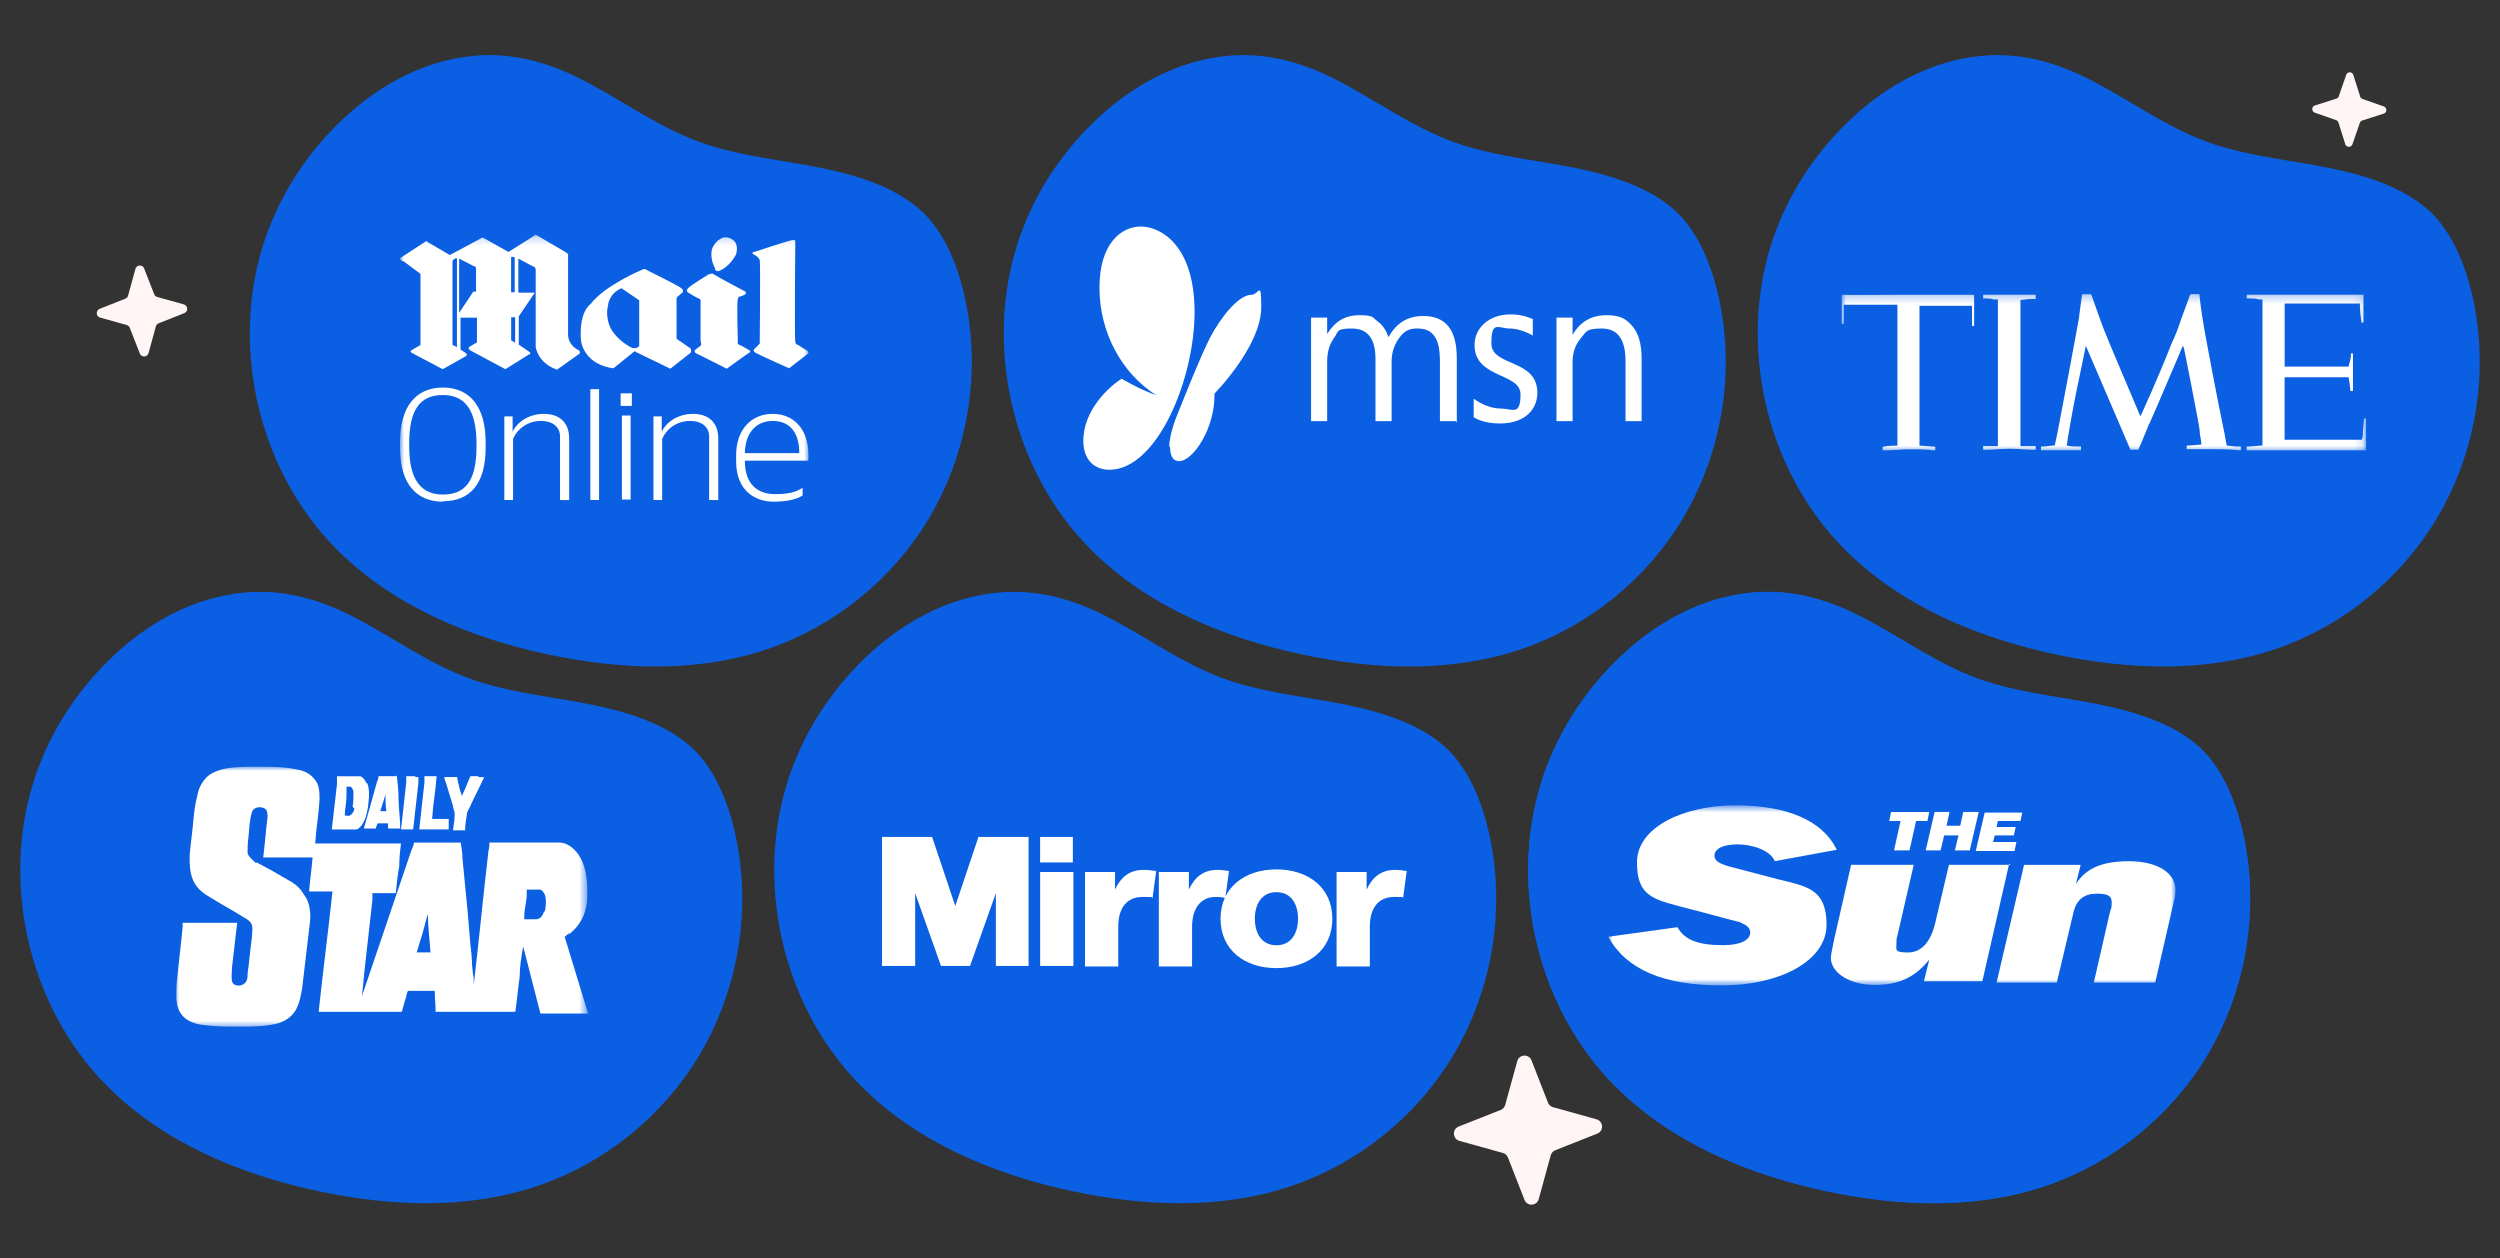 <svg width="300" height="151" viewBox="0 0 300 151" fill="none" xmlns="http://www.w3.org/2000/svg">
<rect x="0" y="0" width="300" height="151" fill="#333333" stroke="none"/>
<path d="M31.97 28.207C27.425 40.997 30.83 56.283 40.37 65.886C47.145 72.712 56.4 76.547 65.78 78.54C74.515 80.392 83.775 80.75 92.22 77.851C100.165 75.123 107.1 69.5 111.44 62.267C115.78 55.035 117.495 46.241 116.195 37.891C115.5 33.416 113.8 28.046 110.235 25.006C106.63 21.93 101.415 20.657 96.855 19.831C92.505 19.041 88.065 18.543 83.905 17.023C79.125 15.276 74.925 12.246 70.43 9.86C64.91 6.926 59.56 5.763 53.475 7.278C48.21 8.587 43.535 11.718 39.805 15.624C36.37 19.217 33.645 23.511 31.975 28.212L31.97 28.207Z" fill="#0A5FE3"/>
<path d="M122.445 28.207C117.9 40.997 121.305 56.283 130.845 65.886C137.62 72.712 146.875 76.547 156.255 78.54C164.99 80.392 174.25 80.75 182.695 77.851C190.64 75.123 197.575 69.5 201.915 62.267C206.255 55.035 207.97 46.241 206.67 37.891C205.975 33.416 204.275 28.046 200.71 25.006C197.105 21.93 191.89 20.657 187.33 19.831C182.98 19.041 178.54 18.543 174.38 17.023C169.6 15.276 165.4 12.246 160.905 9.86C155.385 6.926 150.035 5.763 143.95 7.278C138.685 8.587 134.01 11.718 130.28 15.624C126.845 19.217 124.12 23.511 122.45 28.212L122.445 28.207Z" fill="#0A5FE3"/>
<path d="M212.92 28.207C208.375 40.997 211.78 56.283 221.32 65.886C228.095 72.712 237.35 76.547 246.73 78.54C255.465 80.392 264.725 80.75 273.17 77.851C281.115 75.123 288.05 69.5 292.39 62.267C296.73 55.035 298.445 46.241 297.145 37.891C296.45 33.416 294.75 28.046 291.185 25.006C287.58 21.93 282.365 20.657 277.805 19.831C273.455 19.041 269.015 18.543 264.855 17.023C260.075 15.276 255.875 12.246 251.38 9.86C245.86 6.926 240.51 5.763 234.425 7.278C229.16 8.587 224.485 11.718 220.755 15.624C217.32 19.217 214.595 23.511 212.925 28.212L212.92 28.207Z" fill="#0A5FE3"/>
<path d="M4.425 92.614C-0.12 105.403 3.285 120.69 12.825 130.293C19.6 137.118 28.855 140.954 38.235 142.947C46.97 144.799 56.23 145.157 64.675 142.257C72.62 139.529 79.555 133.907 83.895 126.674C88.235 119.441 89.95 110.648 88.65 102.298C87.955 97.823 86.255 92.453 82.69 89.412C79.085 86.337 73.87 85.064 69.31 84.238C64.96 83.448 60.52 82.95 56.36 81.43C51.58 79.683 47.38 76.653 42.885 74.267C37.365 71.333 32.015 70.17 25.93 71.685C20.665 72.994 15.99 76.124 12.26 80.03C8.825 83.624 6.1 87.918 4.43 92.619L4.425 92.614Z" fill="#0A5FE3"/>
<path d="M94.9 92.614C90.355 105.403 93.76 120.69 103.3 130.293C110.075 137.118 119.33 140.954 128.71 142.947C137.445 144.799 146.705 145.157 155.15 142.257C163.095 139.529 170.03 133.907 174.37 126.674C178.71 119.441 180.425 110.648 179.125 102.298C178.43 97.823 176.73 92.453 173.165 89.412C169.56 86.337 164.345 85.064 159.785 84.238C155.435 83.448 150.995 82.95 146.835 81.43C142.055 79.683 137.855 76.653 133.36 74.267C127.84 71.333 122.49 70.17 116.405 71.685C111.14 72.994 106.465 76.124 102.735 80.03C99.3 83.624 96.575 87.918 94.905 92.619L94.9 92.614Z" fill="#0A5FE3"/>
<path d="M185.375 92.614C180.83 105.403 184.235 120.69 193.775 130.293C200.55 137.118 209.805 140.954 219.185 142.947C227.92 144.799 237.18 145.157 245.625 142.257C253.57 139.529 260.505 133.907 264.845 126.674C269.185 119.441 270.9 110.648 269.6 102.298C268.905 97.823 267.205 92.453 263.64 89.412C260.035 86.337 254.82 85.064 250.26 84.238C245.91 83.448 241.47 82.95 237.31 81.43C232.53 79.683 228.33 76.653 223.835 74.267C218.315 71.333 212.965 70.17 206.88 71.685C201.615 72.994 196.94 76.124 193.21 80.03C189.775 83.624 187.05 87.918 185.38 92.619L185.375 92.614Z" fill="#0A5FE3"/>
<path d="M185.375 92.614C180.83 105.403 184.235 120.69 193.775 130.293C200.55 137.118 209.805 140.954 219.185 142.947C227.92 144.799 237.18 145.157 245.625 142.257C253.57 139.529 260.505 133.907 264.845 126.674C269.185 119.441 270.9 110.648 269.6 102.298C268.905 97.823 267.205 92.453 263.64 89.412C260.035 86.337 254.82 85.064 250.26 84.238C245.91 83.448 241.47 82.95 237.31 81.43C232.53 79.683 228.33 76.653 223.835 74.267C218.315 71.333 212.965 70.17 206.88 71.685C201.615 72.994 196.94 76.124 193.21 80.03C189.775 83.624 187.05 87.918 185.38 92.619L185.375 92.614Z" fill="#0A5FE3"/>
<mask id="mask0_10010_389" style="mask-type:luminance" maskUnits="userSpaceOnUse" x="48" y="28" width="50" height="35">
<path d="M97.14 28.186H48V62.801H97.14V28.186Z" fill="white"/>
</mask>
<g mask="url(#mask0_10010_389)">
<path d="M85.776 32.269C85.883 32.592 86.254 32.535 86.254 32.535C87.694 31.946 88.336 30.497 88.336 30.497C88.707 29.098 87.857 28.724 87.857 28.724C87.109 28.243 86.524 28.617 86.524 28.617C85.619 29.098 85.405 30.015 85.405 30.015C85.191 31.25 85.832 32.218 85.832 32.218L85.782 32.269H85.776Z" fill="white"/>
<path d="M61.335 35.066V31.04C61.335 31.04 61.229 30.667 61.763 30.882V35.072H61.335V35.066ZM61.605 40.972C61.605 40.972 61.392 40.972 61.341 40.814V38.073H61.819V41.137L61.605 40.978V40.972ZM56.751 35.066L55.097 37.535V31.035L56.858 31.946C56.858 31.946 57.015 31.839 57.122 32.212V35.004H56.751V35.055V35.066ZM54.456 41.454C54.456 41.454 54.349 41.561 54.299 41.346V31.358C54.299 31.358 54.349 31.035 54.833 30.984V41.675L54.405 41.408L54.456 41.459V41.454ZM69.289 41.941C69.289 41.941 68.277 41.459 68.17 40.276V30.604C68.17 30.604 68.277 30.604 68.012 30.338L64.435 28.243C64.435 28.243 64.328 28.028 64.007 28.351L61.02 30.231L58.034 28.566C58.034 28.566 57.927 28.458 57.769 28.566C57.505 28.724 53.978 30.604 53.978 30.604L51.312 29.047C51.312 29.047 51.205 28.832 51.047 28.996L48.167 30.876C48.167 30.876 47.74 31.035 48.325 31.358H48.432L50.457 32.864V41.403L49.444 41.992C49.444 41.992 49.073 42.15 49.444 42.365L53.129 44.302L55.902 42.745C55.902 42.745 56.166 42.586 55.902 42.371L55.26 41.941V38.124H57.235V41.08L56.329 41.618C56.329 41.618 56.065 41.776 56.436 42.048L60.649 44.302L63.478 42.53C63.478 42.53 63.743 42.53 63.585 42.264L62.252 41.352V37.966L64.176 35.117H62.202V31.035L64.019 32.003C64.019 32.003 64.232 31.952 64.283 32.377V41.618C64.283 41.618 64.497 43.554 66.842 44.359L69.565 42.422C69.565 42.371 69.672 42.207 69.407 41.992L69.3 41.941H69.289Z" fill="white"/>
<path d="M75.691 41.669C75.691 41.669 74.088 40.865 73.289 39.416C73.076 38.985 72.648 37.858 72.969 36.624C72.969 36.624 73.019 35.282 74.572 34.586L76.704 36.035V41.516C76.704 41.516 76.383 41.998 75.691 41.675V41.669ZM82.897 41.833L81.187 40.65V35.871C81.187 35.871 81.187 35.656 81.294 35.605L81.935 35.067C81.935 35.067 82.042 34.852 81.828 34.636C81.614 34.37 77.559 32.383 77.559 32.383C77.559 32.383 77.401 32.168 77.024 32.383C77.024 32.383 72.597 34.212 70.837 36.516C70.837 36.516 69.447 37.377 69.717 40.865C69.768 41.346 70.302 43.764 73.616 44.195L76.017 42.258C76.017 42.258 76.124 42.043 76.338 42.258L80.444 44.246L82.897 42.309C82.897 42.309 83.004 42.043 82.846 41.828H82.897V41.833Z" fill="white"/>
<path d="M85.135 32.864C85.135 32.864 82.734 34.313 82.52 34.636C82.306 34.902 82.52 35.067 82.52 35.067C82.52 35.067 83.532 35.712 83.853 35.82C84.117 35.927 84.067 36.086 84.067 36.086V40.973C84.174 41.08 84.117 41.454 84.117 41.454C84.117 41.454 83.69 41.777 83.476 41.935C83.212 42.15 83.476 42.366 83.476 42.366L87.211 44.245C87.211 44.245 89.72 42.416 89.934 42.309C90.147 42.201 89.934 42.043 89.934 42.043C89.934 42.043 88.865 41.397 88.651 41.346C88.437 41.239 88.544 41.08 88.544 41.08C88.544 41.08 88.387 36.301 88.544 35.871C88.651 35.497 88.758 35.605 88.758 35.605C88.758 35.605 89.129 35.497 89.399 35.338C89.664 35.123 89.399 34.965 89.399 34.965C89.399 34.965 85.929 33.136 85.664 32.926C85.4 32.711 85.186 32.926 85.186 32.926L85.135 32.875V32.864Z" fill="white"/>
<path d="M90.367 30.282C90.367 30.282 94.422 28.94 94.957 28.832C95.491 28.725 95.435 28.94 95.435 28.94C95.435 28.94 95.328 40.599 95.435 41.024C95.542 41.454 95.699 41.346 95.699 41.346C95.699 41.346 96.661 41.992 96.875 42.1C97.089 42.207 96.982 42.422 96.982 42.422L94.687 44.195C94.687 44.195 90.952 42.53 90.631 42.315C90.26 42.049 90.524 41.884 90.524 41.884L91.166 41.239C91.166 41.239 91.272 31.675 91.166 31.194C90.952 30.712 90.367 30.497 90.367 30.497C90.209 30.282 90.367 30.231 90.367 30.231V30.282Z" fill="white"/>
<path d="M57.179 53.226C57.179 49.313 55.886 47.405 53.141 47.405C50.395 47.405 49.102 49.16 49.102 53.226V53.577C49.102 57.592 50.547 59.347 53.141 59.347C55.734 59.347 57.179 57.841 57.179 53.628V53.226ZM53.141 60.202C50.097 60.202 48.005 58.197 48.005 53.781V53.028C48.005 48.815 49.901 46.504 53.141 46.504C56.38 46.504 58.276 48.815 58.276 53.028V53.73C58.276 58.045 56.431 60.151 53.141 60.151V60.202Z" fill="white"/>
<path d="M67.203 59.947V52.371C67.203 51.267 66.354 50.513 64.908 50.513C63.462 50.513 62.169 51.318 61.567 52.671V59.998H60.52V49.964H61.516V51.822C61.966 50.768 63.361 49.664 65.257 49.664C67.152 49.664 68.3 50.717 68.3 52.626V60.004H67.254L67.203 59.953V59.947Z" fill="white"/>
<path d="M71.888 46.703H70.842V59.998H71.888V46.703Z" fill="white"/>
<path d="M74.628 59.947H75.675V49.862H74.628V59.947ZM74.477 48.707H75.821V47.201H74.477V48.707Z" fill="white"/>
<path d="M85.097 59.947V52.371C85.097 51.267 84.247 50.513 82.802 50.513C81.356 50.513 80.062 51.318 79.46 52.671V59.998H78.414V49.964H79.41V51.822C79.86 50.768 81.255 49.664 83.15 49.664C85.046 49.664 86.193 50.717 86.193 52.626V60.004H85.147L85.097 59.953V59.947Z" fill="white"/>
<path d="M92.723 50.513C90.878 50.513 89.433 51.77 89.382 54.375H95.913C95.913 51.765 94.664 50.513 92.723 50.513ZM89.382 55.281C89.382 58.09 90.878 59.296 93.022 59.296C95.165 59.296 95.761 58.843 96.312 58.543V59.449C95.615 59.953 94.27 60.202 92.825 60.202C90.783 60.202 88.336 59.047 88.336 55.332V54.63C88.336 51.521 90.181 49.664 92.723 49.664C95.266 49.664 97.01 51.521 97.01 54.579V55.281H89.382Z" fill="white"/>
</g>
<mask id="mask1_10010_389" style="mask-type:luminance" maskUnits="userSpaceOnUse" x="221" y="35" width="63" height="20">
<path d="M283.871 35.233H221V54.295H283.871V35.233Z" fill="white"/>
</mask>
<g mask="url(#mask1_10010_389)">
<path d="M250.988 35.294H249.85C249.85 35.486 249.599 37.009 249.468 38.215C249.278 39.36 247.699 47.745 247.198 50.348C247.073 51.11 246.632 53.269 246.567 53.461C246.06 53.461 245.494 53.587 245.113 53.587H244.922V54.031H249.718V53.587H249.468C249.218 53.587 248.396 53.587 248.014 53.461C248.014 53.209 248.771 48.825 249.152 47.044C249.844 43.805 250.29 41.514 250.29 41.514L250.416 41.765L255.653 53.965H256.6C256.6 53.965 257.166 52.694 257.798 51.104C257.798 51.104 257.798 50.912 257.923 50.852C258.62 49.329 261.963 41.447 261.963 41.447C261.963 41.447 261.963 41.574 262.088 41.831C262.403 43.355 263.476 48.885 263.732 50.282C263.857 50.984 263.982 51.614 263.982 52.064C264.107 52.634 264.173 53.209 264.173 53.335C264.048 53.335 262.975 53.461 262.594 53.461H262.403V53.905H265.305C266.127 53.905 267.706 53.905 268.654 54.031H268.904V53.587H268.522C268.082 53.587 267.325 53.461 267.2 53.461C267.2 53.461 267.075 52.825 266.949 52.064C266.318 49.077 264.548 39.99 264.233 37.765C264.107 37.003 263.917 35.288 263.917 35.288H262.844C262.844 35.288 262.278 36.811 261.772 38.209C261.456 39.162 261.015 40.368 260.574 41.262C258.805 45.772 256.85 49.965 256.85 49.965C256.85 49.965 252.686 40.182 252.495 39.606C252.245 39.036 250.916 35.222 250.916 35.222L250.982 35.288L250.988 35.294ZM221 35.36V38.856H221.25V36.571H227.691V53.473C227.441 53.473 226.494 53.473 226.112 53.599H225.922V54.043H226.172C227.054 54.043 228.317 53.917 229.139 53.917C229.961 53.917 231.284 53.917 231.981 54.043H232.231V53.599H232.106C231.856 53.599 230.527 53.473 230.337 53.473V36.697H236.646V39.114H236.896V35.366H228.883C224.652 35.366 221.876 35.432 220.994 35.366L221 35.36ZM237.981 35.36V35.803C238.172 35.803 238.988 35.803 239.178 35.929H239.744V53.533H237.975V53.977H238.225C239.107 53.977 240.311 53.851 241.192 53.851C242.074 53.851 243.337 53.977 244.034 53.977H244.285V53.533H242.455V35.995C242.706 35.995 243.468 35.87 243.719 35.87H244.285V35.36H237.909H237.975H237.981ZM283.746 35.36H269.607V35.803H269.857C270.107 35.803 270.739 35.803 271.055 35.929H271.496V53.467C270.989 53.467 270.107 53.593 269.726 53.593H269.601V54.037H283.93V50.222H283.68C283.68 50.474 283.555 51.62 283.555 51.686C283.555 52.07 283.555 52.514 283.43 52.766H274.153V45.268H281.851V45.46C281.976 45.97 281.976 46.288 282.042 46.792V46.918H282.357V42.407H282.107V42.659C282.107 42.977 281.982 43.421 281.857 43.865V43.991H274.159V36.427H283.185V36.553C283.185 37.315 283.311 38.269 283.376 38.587V38.712H283.626V35.03V35.348H283.752L283.746 35.36Z" fill="white"/>
</g>
<mask id="mask2_10010_389" style="mask-type:luminance" maskUnits="userSpaceOnUse" x="21" y="92" width="50" height="32">
<path d="M70.481 92H21V123.394H70.481V92Z" fill="white"/>
</mask>
<g mask="url(#mask2_10010_389)">
<path d="M47.505 93.146H45.429C45.429 93.355 45.322 93.671 45.221 93.88C44.699 95.762 44.183 97.649 43.661 99.428H45.115C45.115 99.219 45.221 99.01 45.322 98.801H46.568V99.428H48.027C48.027 98.174 47.82 96.914 47.82 95.66C47.82 94.824 47.719 93.988 47.612 93.044L47.505 93.152V93.146ZM45.636 97.332C45.844 96.705 46.052 95.971 46.26 95.344C46.26 95.971 46.26 96.705 46.366 97.332H45.636Z" fill="white"/>
<path d="M49.895 93.146H48.75V93.88C48.542 95.761 48.335 97.648 48.127 99.53H49.58C49.788 97.648 49.996 95.761 50.203 93.982V93.248H49.788L49.895 93.14V93.146Z" fill="white"/>
<path d="M51.871 98.067C51.977 96.394 52.286 94.824 52.393 93.146H50.934V93.88C50.726 95.762 50.518 97.648 50.31 99.53H53.846V98.276H51.871V98.067Z" fill="white"/>
<path d="M57.381 93.146H56.444C56.338 93.355 56.237 93.671 56.13 93.88C55.922 94.406 55.715 94.925 55.4 95.553C55.4 95.344 55.294 95.027 55.193 94.818C55.086 94.4 54.985 93.875 54.879 93.457V93.248H53.318C53.318 93.457 53.419 93.666 53.526 93.982C53.84 94.925 54.048 95.762 54.357 96.705C54.357 97.022 54.564 97.332 54.564 97.648C54.564 98.276 54.458 99.01 54.357 99.637H55.816C55.816 99.01 55.917 98.383 56.023 97.756C56.023 97.338 56.338 97.022 56.439 96.711C56.961 95.558 57.583 94.406 58.1 93.259C57.684 93.259 57.376 93.259 57.477 93.259L57.376 93.152L57.381 93.146Z" fill="white"/>
<path d="M43.968 93.988C43.867 93.672 43.553 93.254 43.244 93.152H42.414C42.52 93.152 41.376 93.152 40.438 93.152V94.095C40.231 95.875 40.023 97.654 39.815 99.536H42.722C42.93 99.536 43.138 99.327 43.244 99.219C44.075 98.276 44.181 96.813 44.283 95.558C44.283 95.033 44.283 94.513 44.075 93.988H43.968ZM42.515 97.022C42.515 97.338 42.307 97.649 41.993 97.858C41.785 97.965 41.578 97.858 41.37 97.858C41.37 97.123 41.578 96.395 41.578 95.553V94.4H42.099C42.307 94.609 42.414 94.818 42.414 95.135C42.414 95.66 42.414 96.287 42.313 96.807L42.52 97.016L42.515 97.022Z" fill="white"/>
<path d="M68.19 112.196C69.958 110.834 70.581 109.055 70.474 106.857C70.474 105.394 70.267 103.823 69.436 102.569C68.914 101.835 68.084 101.106 67.147 101.106H58.728C58.728 101.422 58.728 101.733 58.622 102.049C57.999 107.388 57.477 112.828 56.854 118.167C56.854 117.749 56.854 117.224 56.748 116.806C56.748 116.806 56.647 115.76 56.647 115.862C56.647 115.026 56.54 114.083 56.439 113.247C56.338 111.992 56.231 110.733 56.125 109.478C56.024 108.433 55.917 107.281 55.81 106.236C55.709 105.191 55.603 104.038 55.496 102.993C55.496 102.366 55.395 101.739 55.288 101.112H49.676C49.676 101.428 49.469 101.739 49.362 102.055C47.387 107.914 45.411 113.67 43.436 119.529C43.543 118.483 43.644 117.438 43.75 116.388C44.065 113.563 44.373 110.84 44.687 108.015V107.179H47.493C47.6 106.134 47.701 105.089 47.909 103.936C47.909 102.993 48.01 102.055 48.116 101.213H37.824C37.931 99.434 38.239 97.762 38.346 95.982C38.346 95.039 38.346 94.101 37.622 93.366C37.1 92.739 36.27 92.423 35.54 92.321C34.086 92.005 32.42 92.005 30.759 92.005C29.513 92.005 28.368 92.005 27.122 92.214C26.185 92.423 25.147 92.739 24.524 93.575C24.108 94.101 23.794 94.728 23.693 95.457C23.379 96.502 23.278 97.654 23.171 98.807C23.065 100.061 22.857 101.321 22.756 102.677C22.756 103.829 22.756 104.981 23.379 106.027C23.794 106.761 24.524 107.281 25.248 107.699C26.6 108.535 27.953 109.269 29.299 110.105C29.715 110.314 30.13 110.631 30.237 111.049C30.343 111.467 30.237 111.992 30.237 112.41C30.029 113.874 29.922 115.342 29.715 116.806C29.715 117.224 29.715 117.642 29.401 117.958C29.193 118.167 28.878 118.274 28.671 118.274C28.357 118.274 27.947 118.167 27.84 117.749C27.734 117.224 27.84 116.597 27.84 116.077C28.048 114.297 28.256 112.518 28.463 110.738H21.914V111.264C21.706 113.563 21.392 115.868 21.184 118.173C21.184 119.325 20.977 120.579 21.706 121.625C22.228 122.461 23.368 122.879 24.305 122.986C25.764 123.195 27.217 123.195 28.671 123.195C30.231 123.195 31.892 123.195 33.452 122.777C34.075 122.568 34.597 122.252 35.012 121.834C35.843 120.997 36.051 119.743 36.258 118.591C36.572 115.975 36.881 113.252 37.196 110.637C37.302 109.693 37.196 108.648 36.78 107.812C36.572 107.495 36.365 107.185 36.157 106.868C35.742 106.343 35.22 105.925 34.597 105.614C33.351 104.88 32.1 104.151 30.854 103.524H30.646C30.231 103.106 29.816 102.79 29.709 102.371C29.709 101.744 29.709 101.117 29.816 100.49C29.917 99.445 29.917 98.502 30.231 97.457C30.439 96.829 31.269 96.722 31.791 97.038C32.105 97.248 32.105 97.666 32.105 98.084C31.898 99.654 31.791 101.326 31.584 102.897H37.51C37.403 104.258 37.196 105.62 37.094 106.976H39.9C39.379 111.789 38.756 116.602 38.239 121.416H48.217C48.425 120.788 48.532 120.161 48.739 119.636C48.739 119.427 48.846 119.218 48.947 118.902H52.168C52.168 119.738 52.275 120.574 52.275 121.416H61.838C62.045 120.054 62.152 118.591 62.359 117.229C62.359 115.975 62.567 114.823 62.775 113.569C63.504 116.292 64.127 118.907 64.851 121.625H70.57C69.633 118.591 68.701 115.45 67.764 112.416L68.387 111.891L68.179 112.207L68.19 112.196ZM50.518 114.286H49.996C50.204 113.761 50.311 113.134 50.518 112.614C50.833 111.67 51.04 110.625 51.349 109.682C51.349 111.252 51.556 112.715 51.663 114.286H50.518ZM65.283 109.371C65.177 109.789 64.868 110.314 64.346 110.314H62.893C62.893 109.371 63.1 108.535 63.207 107.591V106.755H64.767C65.081 106.755 65.289 107.173 65.39 107.382C65.598 108.01 65.491 108.744 65.39 109.371H65.283Z" fill="white"/>
</g>
<path d="M140.399 53.546C140.399 54.864 140.857 55.336 141.503 55.336C143.161 55.336 145.827 51.384 145.737 47.239C148.312 44.511 151.352 40.273 151.352 36.88C151.352 33.487 151.075 35.376 150.158 35.376C148.686 35.376 146.569 37.918 145.188 40.553C143.897 43.188 142.703 46.201 141.044 50.346C140.676 51.384 140.308 52.608 140.308 53.639L140.399 53.546ZM176.842 47.898V50.066C176.842 50.066 177.856 50.818 179.973 50.818C183.103 50.818 184.484 49.029 184.484 47.146C184.484 43.001 178.965 44.039 178.965 41.211C178.965 38.384 179.791 39.422 181.173 39.422C182.554 39.422 183.935 40.267 183.935 40.267V38.291C183.935 38.291 182.831 37.725 181.269 37.725C178.603 37.725 176.944 39.422 176.944 41.398C176.944 45.449 182.463 44.691 182.463 47.332C182.463 49.973 181.45 49.029 180.165 49.029C178.325 49.029 176.944 47.898 176.944 47.898H176.854H176.842ZM197 50.532H195.064V43.374C195.064 40.739 194.147 39.422 192.211 39.422C190.275 39.422 190.371 39.801 189.726 40.553C189.081 41.305 188.713 42.249 188.713 43.38V50.538H186.777V38.11H188.713V40.18C189.63 38.577 191.011 37.825 192.76 37.825C194.509 37.825 195.155 38.297 195.89 39.142C196.626 39.987 196.994 41.31 196.994 43.001V50.626V50.532H197ZM174.725 50.532H172.789V43.374C172.789 41.963 172.602 41.019 172.144 40.36C171.685 39.702 171.04 39.416 170.027 39.416C169.014 39.416 168.464 39.795 167.91 40.547C167.361 41.299 166.993 42.243 166.993 43.374V50.532H165.057V43.094C165.057 40.646 164.14 39.422 162.204 39.422C160.268 39.422 160.641 39.801 160.087 40.553C159.532 41.305 159.26 42.249 159.26 43.38V50.538H157.33V38.11H159.26V40.086C160.183 38.582 161.377 37.825 163.126 37.825C164.876 37.825 164.689 38.104 165.334 38.577C165.979 39.049 166.347 39.707 166.625 40.459C167.547 38.763 168.929 37.918 170.768 37.918C173.531 37.918 174.816 39.614 174.816 43.001V50.725L174.725 50.538V50.532ZM133.13 56.373C131.472 56.373 130 55.336 130 52.888C130 49.122 133.221 46.295 134.602 45.449C134.602 45.449 136.629 46.673 138.746 47.425C134.602 44.791 131.936 39.894 131.936 34.525C131.936 29.156 134.602 27.18 136.906 27.18C139.21 27.18 143.348 29.349 143.348 37.446C143.348 45.543 138.836 56.373 133.13 56.373Z" fill="white"/>
<mask id="mask3_10010_389" style="mask-type:luminance" maskUnits="userSpaceOnUse" x="104" y="98" width="67" height="20">
<path d="M170.07 98.653H104V117.764H170.07V98.653Z" fill="white"/>
</mask>
<g mask="url(#mask3_10010_389)">
<path d="M105.831 115.915H109.82V107.186L112.922 115.915H116.402L119.504 107.186V115.915H123.43V100.434H117.415L114.633 108.719L111.852 100.434H105.837V115.978V115.915H105.831Z" fill="white"/>
<path d="M128.742 100.434H124.815V103.493H128.742V100.434Z" fill="white"/>
<path d="M168.741 104.512C168.363 104.449 167.854 104.386 167.413 104.386C165.702 104.386 164.689 105.279 163.996 106.742V104.639H160.391V115.978H164.38V111.202C164.38 108.972 165.393 107.635 167.293 107.635C169.193 107.635 167.922 107.635 168.369 107.762L168.809 104.512H168.747H168.741ZM153.173 113.431C151.336 113.431 150.581 111.904 150.581 110.245C150.581 108.586 151.342 107.059 153.173 107.059C155.005 107.059 155.766 108.586 155.766 110.245C155.766 111.904 155.005 113.431 153.173 113.431ZM153.173 116.174C156.968 116.174 159.881 114.007 159.881 110.251C159.881 106.494 156.968 104.328 153.173 104.328C149.379 104.328 146.466 106.494 146.466 110.251C146.466 114.007 149.379 116.174 153.173 116.174ZM147.41 104.512C147.032 104.449 146.523 104.386 146.082 104.386C144.371 104.386 143.364 105.279 142.666 106.742V104.639H139.06V115.978H143.049V111.202C143.049 108.972 144.125 107.635 145.836 107.635C146.277 107.635 146.534 107.635 147.038 107.762L147.479 104.512H147.416H147.41ZM138.676 104.512C138.299 104.449 137.726 104.386 137.223 104.386C135.511 104.386 134.498 105.279 133.806 106.742V104.639H130.2V115.978H134.189V111.202C134.189 108.972 135.202 107.635 137.102 107.635C139.003 107.635 137.864 107.635 138.304 107.762L138.745 104.512H138.682H138.676ZM124.82 115.914H128.809V104.639H124.82V115.978V115.914Z" fill="white"/>
</g>
<mask id="mask4_10010_389" style="mask-type:luminance" maskUnits="userSpaceOnUse" x="193" y="96" width="68" height="23">
<path d="M261 96.64H193V118.256H261V96.64Z" fill="white"/>
</mask>
<g mask="url(#mask4_10010_389)">
<path d="M220.341 101.828C218.625 98.439 214.401 96.64 208.246 96.64C202.091 96.64 196.437 99.231 196.437 103.484C196.437 107.736 198.51 107.952 202.878 109.104L204.808 109.607L206.667 110.111L208.598 110.615C208.669 110.615 208.812 110.615 208.955 110.759C209.67 111.047 210.028 111.407 210.028 111.911C210.028 112.846 208.741 113.422 206.804 113.422C203.724 113.422 202.151 112.774 201.293 111.263L192.987 112.414C195.132 116.307 199.571 118.25 206.59 118.25C213.608 118.25 219.185 115.293 219.185 110.975C219.185 106.657 216.826 106.363 213.316 105.499L211.672 105.067L210.028 104.635L208.383 104.203C207.883 104.059 207.454 103.987 207.096 103.844C206.167 103.556 205.738 103.196 205.738 102.692C205.738 101.828 206.81 101.324 208.532 101.324C210.254 101.324 212.47 102.044 212.971 103.34L220.413 101.972L220.341 101.828ZM241.242 103.778H233.872L232.227 110.765C231.656 113.068 230.583 114.298 228.933 114.298C227.282 114.298 227.574 113.938 227.574 113.218C227.574 112.498 227.574 112.786 227.789 111.851L229.648 103.778H222.134L220.132 112.57C219.918 113.65 219.704 114.514 219.704 114.946C219.704 116.745 221.991 118.19 224.929 118.19C227.866 118.19 229.725 117.327 231.513 115.161L230.869 117.753H237.882L241.105 103.628L241.248 103.772L241.242 103.778ZM242.887 103.778L239.592 117.902H246.819L248.821 109.47C249.178 107.958 250.108 107.238 251.615 107.238C253.123 107.238 253.403 107.598 253.403 108.318C253.403 109.038 253.331 108.966 253.188 109.47L251.258 117.902H258.628L260.844 108.246C260.987 107.742 261.059 107.238 261.059 106.806C261.059 104.719 258.842 103.346 255.476 103.346C252.11 103.346 250.251 104.281 249.107 106.087L249.679 103.784H242.881L242.887 103.778ZM229.862 98.517H231.292L231.507 97.438H226.925L226.71 98.517H228.069L227.282 102.05H229.141L229.928 98.517H229.856H229.862ZM235.016 100.245L234.587 102.044H236.374L237.447 97.432H235.588L235.23 99.087H233.586L233.943 97.432H232.156L231.084 102.044H232.871L233.3 100.245H235.016ZM241.957 101.037H239.163L239.377 100.245H241.665L241.88 99.237H239.592L239.735 98.517H242.458L242.672 97.51H238.162L237.089 102.122H241.743L241.957 101.115V101.043V101.037Z" fill="white"/>
</g>
<path d="M16.78 42.426L15.57 39.331C15.505 39.164 15.37 39.044 15.2 38.998L12.015 38.112C11.505 37.971 11.465 37.252 11.96 37.06L15.04 35.842C15.2 35.777 15.325 35.641 15.37 35.475L16.25 32.269C16.39 31.755 17.1 31.715 17.295 32.213L18.505 35.309C18.57 35.475 18.705 35.596 18.875 35.641L22.06 36.527C22.57 36.668 22.61 37.388 22.115 37.579L19.035 38.797C18.875 38.862 18.75 38.998 18.705 39.164L17.825 42.371C17.685 42.884 16.97 42.924 16.78 42.426Z" fill="#FFF5F5"/>
<path d="M182.935 143.974L180.955 138.9C180.845 138.633 180.625 138.432 180.35 138.356L175.135 136.907C174.295 136.67 174.235 135.502 175.045 135.185L180.085 133.192C180.35 133.086 180.55 132.86 180.625 132.588L182.07 127.338C182.305 126.493 183.465 126.432 183.78 127.248L185.76 132.321C185.87 132.588 186.09 132.79 186.365 132.865L191.58 134.315C192.42 134.551 192.48 135.719 191.67 136.036L186.63 138.029C186.365 138.135 186.165 138.361 186.09 138.633L184.65 143.888C184.415 144.734 183.25 144.794 182.935 143.979V143.974Z" fill="#FFF5F5"/>
<path d="M281.435 17.305L280.615 14.707C280.57 14.571 280.465 14.461 280.33 14.415L277.775 13.519C277.365 13.373 277.375 12.79 277.785 12.659L280.365 11.833C280.5 11.788 280.605 11.682 280.655 11.551L281.545 8.979C281.69 8.567 282.27 8.577 282.4 8.989L283.22 11.587C283.265 11.723 283.37 11.833 283.505 11.879L286.06 12.774C286.47 12.921 286.46 13.504 286.05 13.635L283.47 14.461C283.335 14.506 283.23 14.612 283.18 14.742L282.29 17.315C282.145 17.727 281.56 17.717 281.43 17.305H281.435Z" fill="#FFF5F5"/>
</svg>
